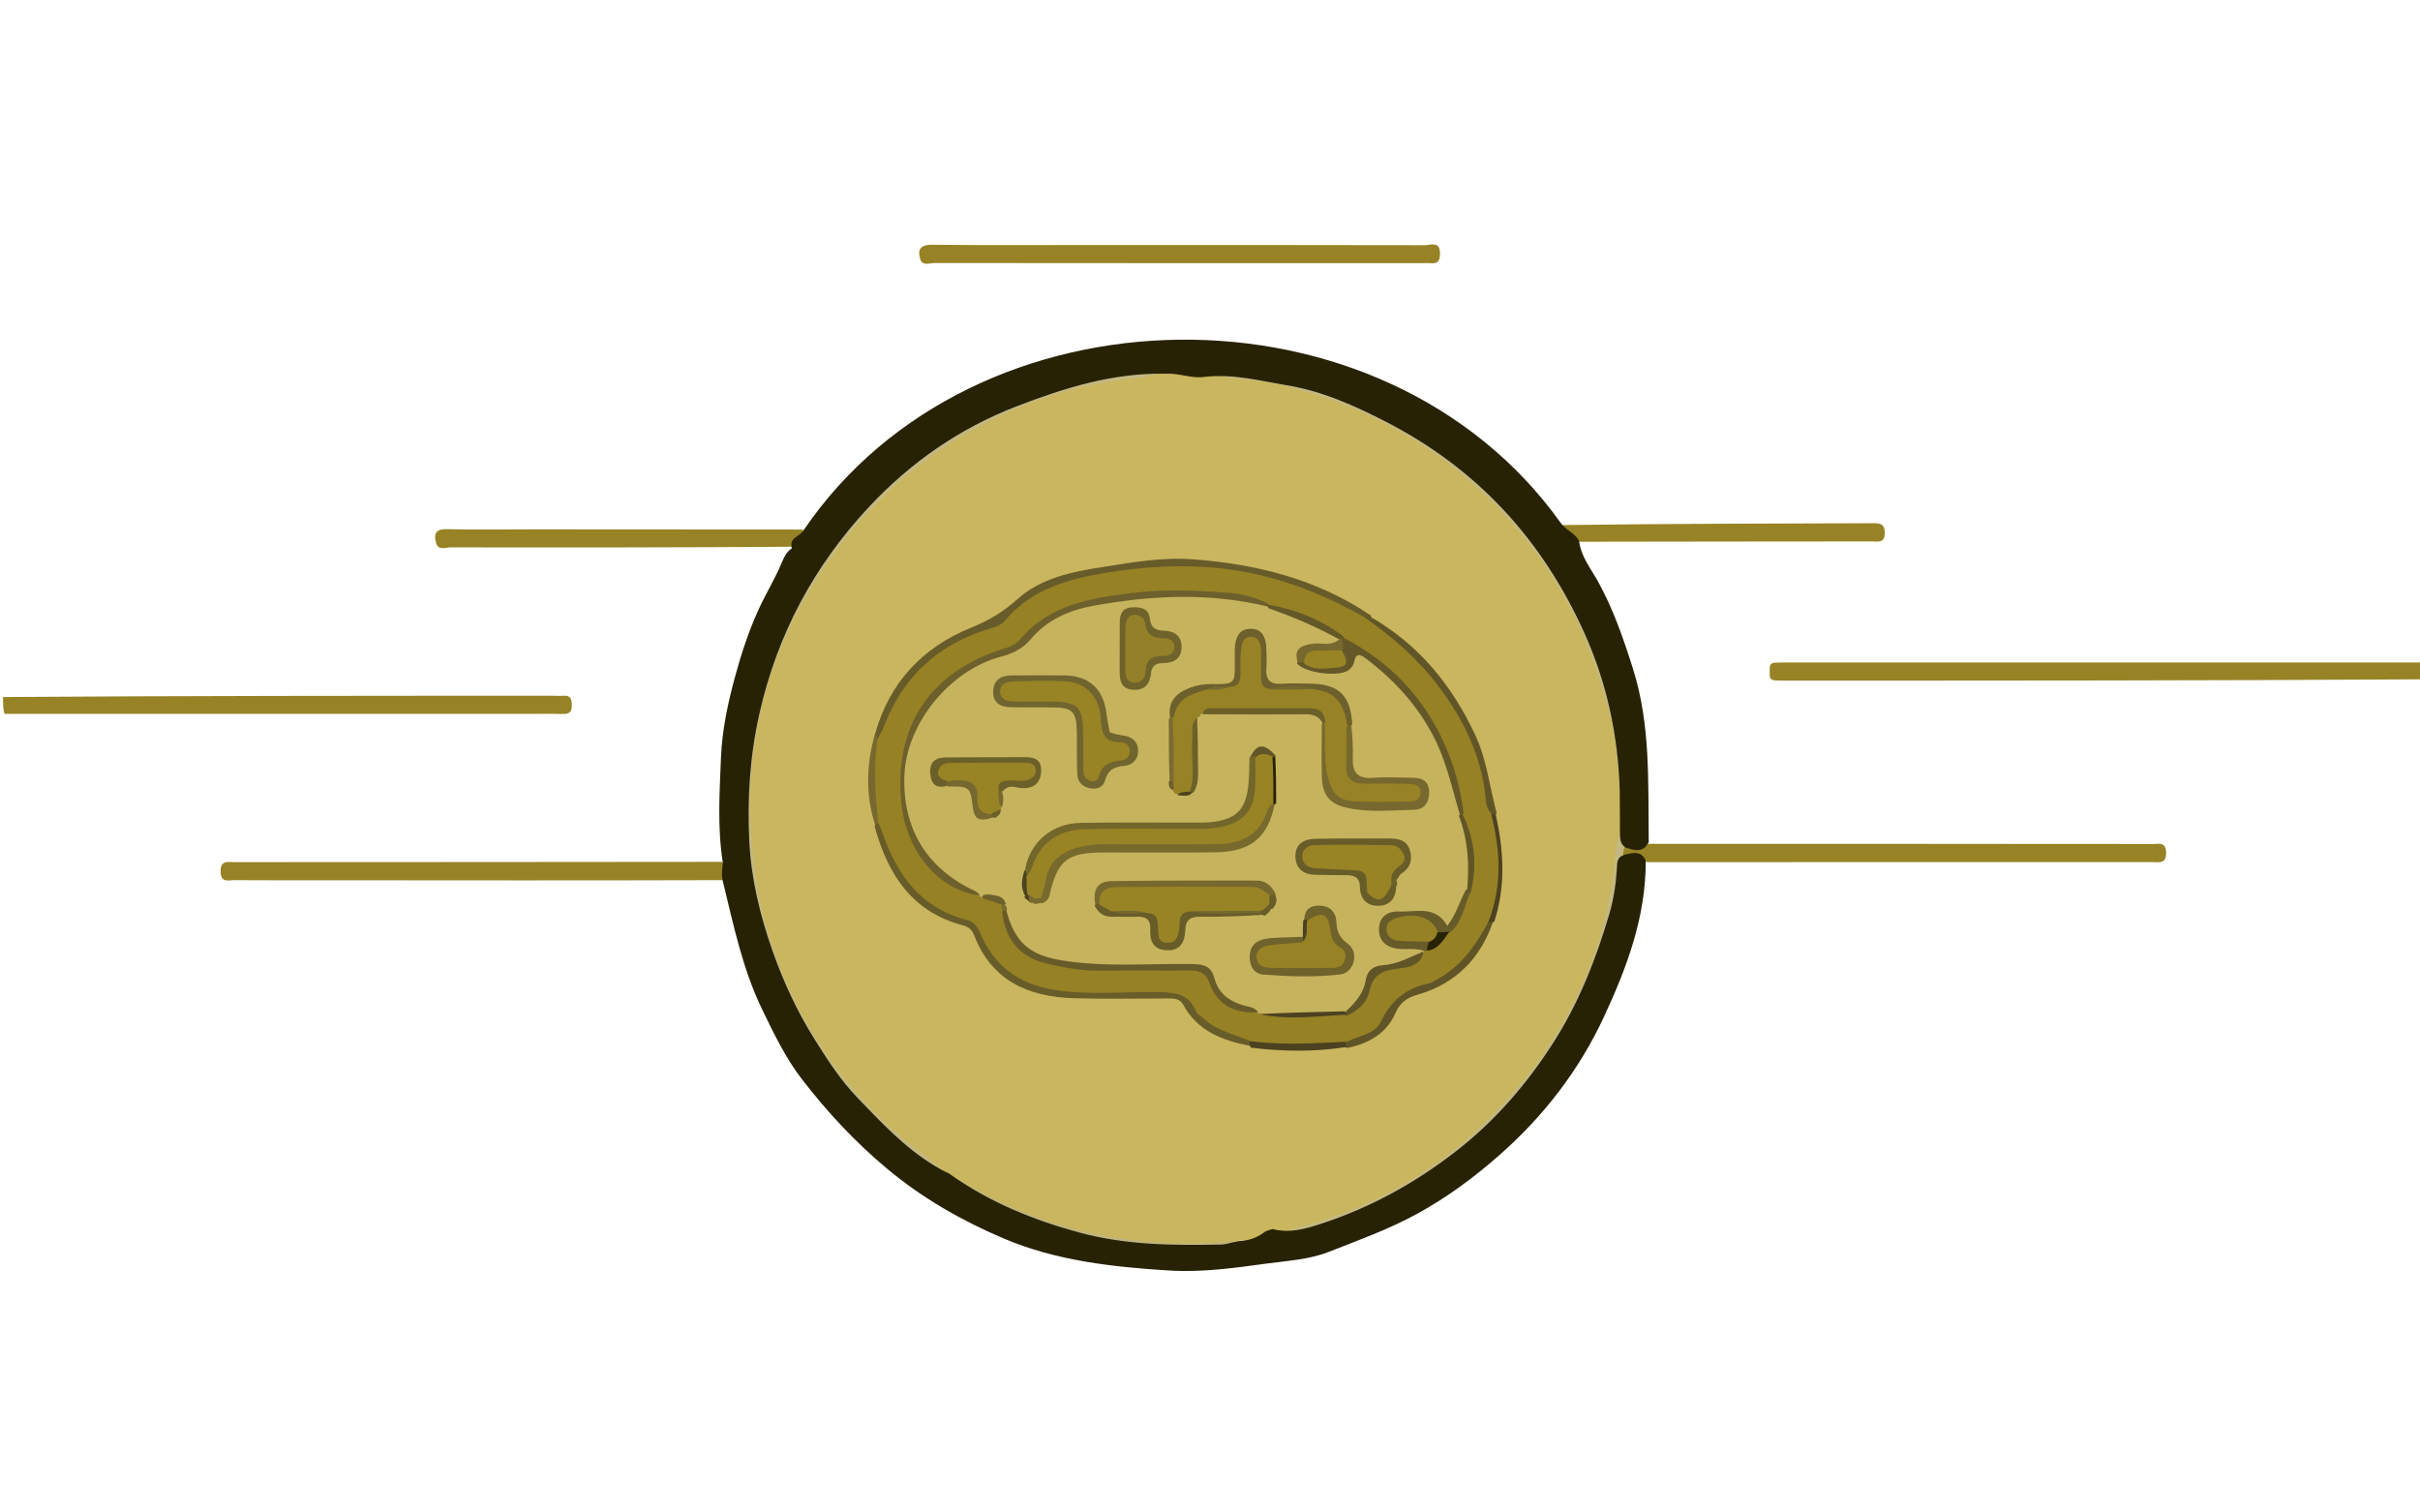 <svg id="e6XdSDirpgM1" xmlns="http://www.w3.org/2000/svg" xmlns:xlink="http://www.w3.org/1999/xlink" viewBox="0 0 800 500" shape-rendering="geometricPrecision" text-rendering="geometricPrecision">
<style>

#e6XdSDirpgM1053_tr {
    transition:   all 0.6s;
}

#e6XdSDirpgM90_to, #e6XdSDirpgM91_to, #e6XdSDirpgM92_to, #e6XdSDirpgM93_to, #e6XdSDirpgM94_to, #e6XdSDirpgM95_to {
    opacity:0;
}

#e6XdSDirpgM1:hover > #e6XdSDirpgM90_to {
    opacity:1;
}

#e6XdSDirpgM1:hover > #e6XdSDirpgM91_to{
    opacity:1;
}

#e6XdSDirpgM1:hover > #e6XdSDirpgM92_to {
    opacity:1;
}

#e6XdSDirpgM1:hover > #e6XdSDirpgM93_to{
    opacity:1;
}

#e6XdSDirpgM1:hover > #e6XdSDirpgM94_to {
    opacity:1;
}

#e6XdSDirpgM1:hover > #e6XdSDirpgM95_to {
    opacity:1;
}

#e6XdSDirpgM90_to {animation: e6XdSDirpgM90_to__to 3000ms linear infinite normal forwards}@keyframes e6XdSDirpgM90_to__to { 0% {transform: translate(-92.547px,233.001px)} 33.333% {transform: translate(95.015px,233.001px)} 43.333% {transform: translate(142.257px,233.537px)} 50% {transform: translate(189.031px,233.112px)} 100% {transform: translate(189.031px,233.112px)}} #e6XdSDirpgM90_ts {animation: e6XdSDirpgM90_ts__ts 3000ms linear infinite normal forwards}@keyframes e6XdSDirpgM90_ts__ts { 0% {transform: scale(1,1)} 33.333% {transform: scale(1,1)} 43.333% {transform: scale(0.5,1)} 50% {transform: scale(0,1)} 100% {transform: scale(0,1)}} #e6XdSDirpgM91_to {animation: e6XdSDirpgM91_to__to 3000ms linear infinite normal forwards}@keyframes e6XdSDirpgM91_to__to { 0% {transform: translate(72.927px,288.26px)} 30% {transform: translate(72.927px,288.26px)} 50% {transform: translate(242.388px,288.307px)} 100% {transform: translate(242.388px,288.307px)}} #e6XdSDirpgM91_ts {animation: e6XdSDirpgM91_ts__ts 3000ms linear infinite normal forwards}@keyframes e6XdSDirpgM91_ts__ts { 0% {transform: scale(0,1)} 13.333% {transform: scale(0,1)} 30% {transform: scale(1,1)} 36.667% {transform: scale(1,1)} 40% {transform: scale(0.9,1)} 50% {transform: scale(0,1)} 100% {transform: scale(0,1)}} #e6XdSDirpgM92_to {animation: e6XdSDirpgM92_to__to 3000ms linear infinite normal forwards}@keyframes e6XdSDirpgM92_to__to { 0% {transform: translate(142.257px,178.181px)} 36.667% {transform: translate(142.257px,178.181px)} 43.333% {transform: translate(179.573px,178.181px)} 66.667% {transform: translate(265.009px,178.181px)} 100% {transform: translate(265.009px,178.181px)}} #e6XdSDirpgM92_ts {animation: e6XdSDirpgM92_ts__ts 3000ms linear infinite normal forwards}@keyframes e6XdSDirpgM92_ts__ts { 0% {transform: scale(0,1)} 26.667% {transform: scale(0,1)} 36.667% {transform: scale(1,1)} 43.333% {transform: scale(1,1)} 66.667% {transform: scale(0,1)} 100% {transform: scale(0,1)}} #e6XdSDirpgM93_to {animation: e6XdSDirpgM93_to__to 3000ms linear infinite normal forwards}@keyframes e6XdSDirpgM93_to__to { 0% {transform: translate(585.02px,222.653px)} 66.667% {transform: translate(585.02px,222.653px)} 100% {transform: translate(800px,221.976px)}} #e6XdSDirpgM93_ts {animation: e6XdSDirpgM93_ts__ts 3000ms linear infinite normal forwards}@keyframes e6XdSDirpgM93_ts__ts { 0% {transform: scale(0,1)} 50% {transform: scale(0,1)} 66.667% {transform: scale(1,1)} 100% {transform: scale(1,1)}} #e6XdSDirpgM94_to {animation: e6XdSDirpgM94_to__to 3000ms linear infinite normal forwards}@keyframes e6XdSDirpgM94_to__to { 0% {transform: translate(537.045px,282.316px)} 50% {transform: translate(537.045px,282.316px)} 73.333% {transform: translate(622.527px,283.492px)} 90% {transform: translate(716.074px,282.316px)} 100% {transform: translate(716.074px,282.316px)}} #e6XdSDirpgM94_ts {animation: e6XdSDirpgM94_ts__ts 3000ms linear infinite normal forwards}@keyframes e6XdSDirpgM94_ts__ts { 0% {transform: scale(0,1)} 40% {transform: scale(0,1)} 50% {transform: scale(1,1)} 73.333% {transform: scale(1,1)} 90% {transform: scale(0,1)} 100% {transform: scale(0,1)}} #e6XdSDirpgM95_to {animation: e6XdSDirpgM95_to__to 3000ms linear infinite normal forwards}@keyframes e6XdSDirpgM95_to__to { 0% {transform: translate(511.084px,176.071px)} 66.667% {transform: translate(511.084px,176.071px)} 73.333% {transform: translate(529.516px,176.071px)} 83.333% {transform: translate(622.527px,176.071px)} 100% {transform: translate(622.527px,176.071px)}} #e6XdSDirpgM95_ts {animation: e6XdSDirpgM95_ts__ts 3000ms linear infinite normal forwards}@keyframes e6XdSDirpgM95_ts__ts { 0% {transform: scale(0,1)} 43.333% {transform: scale(0,1)} 66.667% {transform: scale(1,1)} 73.333% {transform: scale(1,1)} 83.333% {transform: scale(0,1)} 100% {transform: scale(0,1)}}

#e6XdSDirpgM1:hover > #e6XdSDirpgM1053_tr {
    fill:#a604f3;
}

</style>
<path d="M801,224.572c-69.924.428-139.848.429-209.773.426-1.498-0-2.998.008-4.492-.075-2.008-.11-1.692-1.679-1.703-2.954-.011-1.298-.231-2.823,1.764-2.905c1.496-.061,2.995-.062,4.493-.062c69.591-.003,139.182-.002,209.242-.002C801,220.714,801,222.429,801,224.572Z" fill="#978325"/><path d="M1,230.428c60.425-.428,120.85-.429,181.274-.428c1.332 0,2.669.088,3.994-.006c2.281-.163,2.751,1.032,2.762,3.036.012,2.067-.604,3.041-2.823,2.99-4.326-.1-8.655-.021-12.983-.021C116.129,236,59.033,236,1.469,236C1,234.286,1,232.571,1,230.428Z" fill="#978325"/><path d="M544.47,285.01c-2.458-1.738-5.187-.27-7.568-1.931-1.225-1.469-1.235-2.581.017-3.845c2.651-.162,4.961-.182,7.699-.283c44.759-.038,89.089.008,133.419.047c11.166.01,22.333-.031,33.499.033c1.927.011,4.419-.964,4.535,2.768.123,3.959-2.439,3.189-4.638,3.189-55.498.017-110.996.015-166.963.021Z" fill="#978325"/><path d="M360,81c37.326 0,74.152-.021,110.978.061c1.909.004,5.015-1.5,5.051,2.682.019,2.258-.53,3.531-3.041,3.263-.823-.088-1.665-.007-2.498-.007-53.823 0-107.645.011-161.468-.049-1.633-.002-4.055,1.081-4.792-1.233-.958-3.008-.178-4.84,3.781-4.797C325.172,81.109,342.337,81.001,360,81Z" fill="#978325"/><path d="M238.488,284.91c3.62,1.583,3.374,3.613.808,6.047-44.328.131-88.321.085-132.313.044-9.832-.009-19.664.037-29.496-.036-1.912-.014-4.428,1.001-4.556-2.743-.135-3.939,2.396-3.212,4.616-3.213c53.493-.023,106.986-.032,160.941-.1Z" fill="#978325"/><path d="M265.418,175.053c.825,2.751.825,5.247-3.162,5.684-37.914.264-75.569.278-113.223.213-1.635-.003-4.078,1.082-4.785-1.224-.747-2.434-.857-4.883,3.25-4.792c9.825.218,19.659.065,29.489.067c29.324.007,58.647.016,88.431.052Z" fill="#978325"/><path d="M522.513,179.092c-3.845-.056-7.195-.207-6.437-5.514c34.458-.458,68.948-.498,103.438-.612c2.466-.008,3.576.556,3.549,3.314-.033,3.337-2.229,2.703-4.107,2.705-31.993.032-63.987.038-96.442.107Z" fill="#978325"/><path d="M312.699,389.412c-23.847-14.937-41.204-35.194-52.899-60.202-40.026-85.589,10.357-185.669,103.01-204.701c6.661-1.368,13.523-1.761,20.733-2.52.602.294.761.501,1.011,1.089-1.122,4.421-4.723,4.065-7.702,4.289-21.41,1.608-41.04,8.748-59.063,19.964-28.569,17.779-48.748,42.689-59.607,74.608-6.152,18.084-8.574,36.73-6.992,56.043c2.11,25.753,10.427,48.986,24.95,70.195c9.24,13.493,20.844,24.581,33.895,34.307c2.042,1.522,5.454,2.58,4.08,6.689-.542.304-.799.343-1.417.24Z" fill="#c4b882"/><path d="M398.777,122.367c31.653,1.481,59.989,11.572,84.381,31.638c33.072,27.207,51.07,62.316,53.911,105.531-.334.586-.57.729-1.218.857-.942-.194-1.404-.481-2.055-1.196-.704-1.019-.88-1.81-1.08-3.002-.134-3.738-.472-7.051-1.45-10.653-.259-1.08-.441-1.794-.624-2.874-.154-1.297-.264-2.237-.555-3.509-.2-.811-.316-1.276-.506-2.101-6.014-25.488-17.437-47.849-35.233-66.528-16.889-17.727-37.038-30.643-60.703-37.791-9.28-2.803-18.654-4.723-28.316-5.423-2.576-.186-5.406-.328-6.941-3.523.016-.63.082-.878.389-1.426Z" fill="#c4b882"/><path d="M537.212,278.681c-.218,1.425-.485,2.438-.675,3.742-6.138,49.942-31.022,87.276-74.208,112.369-12.446,7.231-25.857,12.185-40.434,14.985-.655-.064-.898-.14-1.324-.554.425-4.688,4.253-4.954,7.244-5.664c9.797-2.326,18.937-6.18,27.91-10.655c18.959-9.456,34.743-22.629,47.577-39.462c16.24-21.3,26.062-45.08,28.343-71.872.223-2.619.446-5.379,3.519-7.032.639-.045.896-.006,1.475.256.389,1.308.456,2.392.573,3.888Z" fill="#c4b882"/><path d="M312.569,389.539c.069-.33.372-.39,1.127-.54c2.617-2.597,4.808-.963,6.718.119c11.518,6.523,23.605,11.539,36.461,14.81c14.81,3.769,29.739,5.563,44.992,3.848c1.329-.149,2.659-.17,4.409-.134c2.087.183,3.799.238,5.249,2.028.371.584.489.835.536,1.497-35.808,5.341-68.857-1.981-99.493-21.628Z" fill="#c0b47f"/><path d="M537.038,274.553c-.255.478-.432.493-.875.532-3.947-4.67-3.038-9.628-.683-14.944.607-.277.784-.256,1.226-.198.313,4.74.361,9.444.332,14.61Z" fill="#dfd6a9"/><path d="M398.554,121.996c.482.258.499.447.537.917-4.656,3.664-9.537,3.045-14.842.648-.338-.56-.324-.745-.286-1.207c4.724-.328,9.426-.378,14.592-.358Z" fill="#dfd6a9"/><path d="M412.361,411.615c-.37-.039-.439-.504-.479-.736-.086-.538-.131-.844-.027-1.588c2.306-3.079,4.877-2.795,7.884-1.143.425.623.558.896.478,1.57-2.637.913-5.062,1.424-7.856,1.897Z" fill="#c4b882"/><path d="M420.267,410.168c-.254-.241-.245-.435-.223-.92.149-.389.285-.488.639-.463.321.267.422.41.661.779-.18.368-.497.51-1.078.605Z" fill="#c0b47f"/><path d="M421.201,408.707c-.298.201-.722.222-.933.236-2.695-.088-5.146.082-7.904,1.012-1.636.885-3.01.432-4.71.369-13.149,1.245-25.867.805-38.55-1.159-17.423-2.698-33.695-8.614-48.973-17.36-1.723-.986-3.544-1.801-5.65-2.795-8.547-7.106-17.496-13.184-25.102-20.985-22.257-22.826-35.843-50.007-39.973-81.45-4.825-36.741,3.268-70.792,24.679-101.275c18.776-26.732,43.81-45.02,75.019-55.01c9.132-2.923,18.387-4.427,27.827-5.414c2.13-.223,4.213-.895,6.641-1.525c5.076-.172,9.828-.18,15.06-.172c7.926,2.688,15.917,2.013,23.525,3.81c15.652,3.698,30.495,9.302,44.216,17.779c20.017,12.366,36.27,28.486,48.421,48.645c8.047,13.351,13.618,27.736,17.275,43.293.209.549.345.703.672,1.098.227,1.327.263,2.413.325,3.906.445.804.419,1.363.701,2.083.511,3.95.876,7.679,1.268,11.855.481.848.449,1.431.722,2.19.129.634.127,1.027.138,1.713.016,5.062.018,9.833.011,15.08-2.344,4.93-1.859,9.917-2.548,14.654-4.154,28.539-16.311,53.162-35.528,74.532-18.784,20.889-41.712,34.821-68.822,42.011-2.56.679-5.008,1.775-7.807,2.879Z" fill="#c9b65e"/><path d="M535.834,257.812c-.18-.219-.416-.706-.711-1.455.179.221.418.704.711,1.455Z" fill="#c0b47f"/><path d="M533.853,243.759c-.176-.209-.412-.674-.704-1.39.177.21.41.672.704,1.39Z" fill="#c0b47f"/><path d="M532.81,237.88c-.082-.02-.27-.222-.553-.61.076.028.258.232.553.61Z" fill="#c0b47f"/><path d="M407.569,410.316c1.009-.166,2.313-.201,4.014-.241.397-.005.323.284.291.428-1.358.078-2.684.011-4.305-.187Z" fill="#dfd6a9"/><path d="M289.244,242.756c4.823-17.347,15.914-28.819,31.818-35.263c5.842-2.367,10.64-5.254,15.294-9.434c7.831-7.033,18.096-9.039,28.132-10.607c9.82-1.534,19.691-3.305,29.733-2.564c21.013,1.552,40.984,6.456,58.998,18.602.132.505.037.756-.332,1.3-2.835,2.187-4.946.67-7.138-.564-17.942-10.1-37.361-14.956-57.799-14.556-11.218.22-22.474,1.717-33.446,4.744-7.266,2.005-13.541,5.417-18.757,10.794-2.73,2.815-5.986,4.371-9.723,5.673-14.515,5.056-25.106,14.564-31.083,28.941-.912,2.195-1.439,5.054-5.252,4.293-.422-.505-.53-.753-.446-1.358Z" fill="#685b2a"/><path d="M413.414,345.79c-9.216-1.792-17.518-4.867-22.221-13.598-1.163-2.16-3.155-2.122-5.186-2.121-10.313.003-20.633.224-30.937-.078-15.027-.44-27.25-5.698-33.054-20.876-.67-1.753-1.88-2.739-3.552-3.174-16.797-4.367-24.873-16.632-29.302-32.619.097-.929.388-1.358,1.249-1.738c2.421.145,2.913,1.854,3.69,3.298c1.734,3.222,2.932,6.698,4.68,9.913c4.24,7.797,10.461,13.295,18.997,15.88c4.411,1.335,7.377,3.751,9.369,8.08c5.64,12.259,16.42,16.277,28.927,16.7c10.127.343,20.272.077,30.409.081c3.364.001,6.391.701,8.299,3.59c3.868,5.859,9.443,9.192,15.896,11.374c1.102.373,2.186.821,3.098,2.188.435,1.212.373,2.024-.362,3.099Z" fill="#685c29"/><path d="M451.348,204.585c.461-.437.788-.518,1.607-.72c16.212,9.271,27.118,22.798,34.787,39.258c3.75,8.049,4.649,16.775,6.979,25.55-.071.536-.26.71-.782,1.082-4.073.728-4.887-1.85-5.207-4.632-2.587-22.51-14.774-39.294-31.566-53.421-2.28-1.918-5.892-2.831-5.818-7.118Z" fill="#615528"/><path d="M493.587,304.659c-4.276,12.392-12.511,20.603-25.01,24.178-3.412.976-5.732,2.562-7.23,5.993-2.945,6.739-8.692,10.115-16.054,11.611-.809-.275-1.126-.674-1.375-1.558.224-3.028,2.41-3.929,4.369-4.615c4.069-1.425,6.714-4.256,8.652-7.872c2.252-4.203,5.575-6.95,10.179-8.224c9.207-2.548,15.629-8.563,20.417-16.572.926-1.549,1.494-3.424,4.003-3.857.916.07,1.388.275,2.049.916Z" fill="#615528"/><path d="M493.988,304.633c-.556.341-.953.345-1.649.359-1.795-1.01-1.825-2.441-1.393-3.982c2.432-8.673,1.665-17.483,1.128-26.281-.101-1.656-.391-3.319.828-5.222.496-.408.785-.42,1.506-.451c2.647,11.782,3.469,23.556-.419,35.577Z" fill="#4c4120"/><path d="M444.737,344.145c.294.797.262,1.232.211,1.992-10.347,1.638-20.683,1.49-31.427.205-.411-.723-.416-1.195-.435-1.903.565-1.394,1.537-1.914,2.794-1.901c8.588.094,17.182-.321,25.763.276.978.068,1.966.301,3.093,1.33Z" fill="#4c4120"/><path d="M290.469,271.436c-.594.54-.793.824-1.16,1.308-3.145-9.759-2.996-19.731-.088-30.03.323-.011.43.293.683,1.059c2.281,1.57,2.539,3.628,2.3,5.587-.684,5.603-.534,11.165.058,16.759.186,1.76.121,3.669-1.793,5.317Z" fill="#76682e"/><path d="M290.297,271.995c-.925-9.173-1.661-18.042-.248-27.337.643-1.579,1.444-2.675,1.905-3.898c6.486-17.221,18.576-28.273,36.29-33.253c1.383-.389,2.932-1.125,3.823-2.188c8.598-10.253,20.347-13.776,32.882-15.855c17.358-2.878,34.68-3.393,51.899.73c12.023,2.879,23.325,7.657,34.324,13.954c9.395,6.562,17.709,13.881,24.441,22.834c8.29,11.024,14.211,23.084,15.519,37.049.157,1.676.415,3.292,1.762,4.855c3.099,12.031,3.786,23.775-.813,35.744-4.372,8.18-9.441,15.308-17.695,19.497-.594.301-1.148.78-1.775.903-7.538,1.478-12.785,5.637-16.109,12.658-2.051,4.332-7.12,4.539-11.161,6.668-10.673.535-21.071,1.203-31.861-.118-5.498-2.427-11.269-3.44-15.537-7.506-.841-.801-2.138-1.385-2.531-2.352-2.512-6.166-7.527-6.35-13.169-6.414-11.468-.132-22.979,1.125-34.409-.857-11.193-1.941-19.232-7.916-23.705-18.416-.905-2.125-1.999-3.919-4.287-4.501-15.619-3.972-23.585-15.243-28.371-29.585-.263-.787-.632-1.539-1.174-2.611Z" fill="#968225"/><path id='e6XdSDirpgM1053_tr' d="M470.888,314.123c.018.385.082.378.073.347-3.281,3.86-7.96,4.824-12.552,5.411-3.216.411-5.14,1.268-5.842,4.685-.977,4.753-3.733,8.417-8.42,10.901-9.417-.075-18.402.56-27.775-.293-.392-.257-.358-.204-.342-.231-1.467-1.174-3.327-1.108-5.019-1.549-4.93-1.287-8.794-3.757-10.136-8.996-.905-3.534-3.087-4.534-6.614-4.467-10.329.196-20.666-.032-30.998.109-5.872.08-11.549-1.402-17.139-2.549-7.289-1.496-12.071-6.696-13.725-14.708-.364-1.086-.394-1.838-.587-2.911-.646-1.9-1.712-2.842-3.68-3.137-.68-.187-1.073-.26-1.761-.293-.674.075-1.041.187-1.668.428-.277.075-.104-.223-.104-.223s-.203-.278-.369-.232c-4.942-2.393-10.149-3.97-14.078-8.013-5.604-5.767-9.293-12.385-10.656-20.351-1.293-7.555-2.109-15.097.631-22.472c5.526-14.872,15.665-25.037,30.969-29.804c2.318-.722,4.975-.798,6.652-2.906c8.976-11.284,21.728-13.966,35.019-15.48c10.783-1.228,21.578-1,32.379-.366c4.41.259,8.587,1.532,13.115,3.055c8.932,2.319,16.986,5.705,24.839,10.473c1.454,3.165-.309,3.785-2.602,3.913-1.817.102-3.655-.057-5.454.226-1.74.273-3.856.221-3.547,3.222c4.832,4.948,10.909,4.793,14.573-.437c1.774-2.532,3.008-2.841,5.536-1.003c16.686,12.123,27.127,28.1,30.342,48.582.242,1.541.719,2.86,1.515,4.55c2.493,7.622,3.473,15.003,2.316,22.996-.938,4.319-3.162,7.684-4.552,11.389-1.167,3.11-2.832,3.777-5.45,1.146-2.757-2.772-12.866-3.671-15.898-1.541-1.506,1.058-2.834,2.528-2.694,4.492.143,2.01,1.54,3.026,3.517,3.636c1.767.545,3.475.641,5.276.742c1.65.093,3.635-.525,4.909,1.659Z" fill="#c6b35d"/><path d="M419.429,200.606c-19.643-4.832-38.994-3.821-58.251-.3-7.717,1.411-15.055,4.599-20.316,10.881-2.718,3.246-5.963,4.836-9.985,5.894-17.007,4.473-31.3,22.274-31.904,39.303-.626,17.645,7.435,30.797,23.382,38.193.583.271,1.071.746,1.656,1.506-13.797-1.766-24.487-14.535-26.068-30.821-2.473-25.475,9.598-43.386,34.442-51.007c1.808-.555,3.464-1.256,4.667-2.701c9.696-11.646,23.304-13.799,37.165-15.534c10.964-1.373,21.888-.832,32.834.029c4.03.317,7.803,1.502,11.771,3.244.525.47.779.726.607,1.316Z" fill="#6d602c"/><path d="M482.688,269.596c-2.676-8.932-4.456-17.628-8.568-25.694-5.419-10.632-13.163-19.078-22.572-26.202-2.166-1.64-3.399-1.78-3.954,1.304-.159.886-.905,1.81-1.629,2.425-2.886,2.448-14.317,1.243-17.154-2.069.099-.808.403-1.18,1.154-1.584c2.469-.406,4.414.772,6.521.684c2.388-.101,4.955.15,6.031-3.176.224-1.273.763-2.08.974-3.365.068-.595.111-.832.504-1.159c15.511,7.985,26.714,19.729,33.669,35.52c3.103,7.044,5.147,14.331,6.134,22.347-.165.691-.4.989-1.109.971Z" fill="#645829"/><path d="M332.633,300.802c2.784,10.799,7.776,14.908,18.179,16.642c14.582,2.431,29.211.965,43.813,1.263c3.698.075,5.867.972,6.859,4.754c1.245,4.745,4.717,7.448,9.342,8.831c1.72.514,3.677.488,5.126,2.289-7.65.612-13.516-2.172-16.23-9.87-1.059-3.003-3.147-3.903-6.139-3.879-9.95.077-19.903-.103-29.851.065-6.042.102-11.963-1.033-17.691-2.351-8.448-1.944-13.788-7.606-14.713-17.06.207-.766.571-.959,1.305-.684Z" fill="#685b2a"/><path d="M471.077,314.434c-2.879-1.09-5.759-.517-8.559-.758-4.054-.349-6.731-2.447-6.653-6.598.075-4.015,2.843-5.933,6.702-5.758c5.579.252,11.94-2.164,15.879,4.751c2.919-3.793,4.015-8.003,6.207-12.012.934.109.813.783,1.089,1.623-1.705,4.218-2.419,8.747-5.874,12.202-1.316.428-2.245.939-3.556,1.493-2.015.11-2.984-.966-4.122-1.965-2.594-2.279-5.5-2.496-8.847-.788c1.139,2.27,3.096,1.771,4.724,1.972c1.949.24,4.044.122,5.064,2.79.051,1.209-.246,1.922-1.248,2.594-.398.092-.634.381-.805.456Z" fill="#685b2a"/><path d="M444.534,334.686c3.528-3.163,6.252-6.379,6.931-10.571.578-3.564,2.829-4.856,5.695-5.032c4.821-.297,8.806-2.649,13.416-4.542-.867,5.217-5.793,5.301-9.497,5.804-4.903.666-7.376,2.589-8.396,7.372-.804,3.772-3.64,6.253-7.399,8.064-.562-.133-.81-.392-.751-1.094Z" fill="#615528"/><path d="M419.342,201.07c-.322-.369-.306-.607-.27-1.206c9.019,1.505,17.412,4.784,25.061,10.545.209.259-.005.473-.113.581-.296.35-.485.592-1.015.524-7.739-4.251-15.405-7.574-23.664-10.444Z" fill="#645829"/><path d="M486.037,295.553c-.397-.134-.675-.652-1.039-1.452.785-8.38.313-16.333-2.718-24.419.21-.449.485-.495,1.174-.603c4.094,8.4,5.064,17.099,2.584,26.474Z" fill="#615528"/><path d="M444.391,334.325c.475.195.499.472.552,1.165-9.466.388-18.978,1.831-28.708-.247c9.064-.497,18.385-.667,28.156-.919Z" fill="#4c4120"/><path d="M471.722,314.303c-.005-.883.228-1.534.516-2.527-.033-2.0.556-3.168,2.684-3.514c1.504-.079,2.647-.13,4.219-.223-1.906,2.373-3.389,5.779-7.42,6.264Z" fill="#282205"/><path d="M327.023,295.709c2.416.39,4.491.314,5.456,2.938-.183.479-.433.596-1.054.528-2.316-.836-4.262-1.487-6.603-2.184-.25-.401-.103-.755.347-1.145.649-.109.994-.183,1.854-.136Z" fill="#6d602c"/><path d="M331.07,299.347c.233-.358.481-.359,1.102-.349.498.511.622,1.01.729,1.769-.377.278-.736.297-1.36.335-.329-.453-.392-.926-.471-1.756Z" fill="#796b32"/><path d="M389.354,262.702c-.723-.128-1.06-.413-1.406-.927-.42-1.062-.86-1.884-.913-3.306-.345-6.891.385-13.293.459-20.156-.334-5.897,1.685-8.826,6.729-10.126c1.263-.325,2.629-.224,4.222-1.01c2.663-.327,4.942.058,7.592-.549c2.744-.178,2.933-1.804,2.952-3.574.03-2.82-.129-5.648.068-8.459.194-2.762.956-5.796,4.256-5.694c3.174.097,4.551,2.619,4.733,5.885.217,3.89-1.058,7.924,1.364,11.851c5.081.57,9.775.263,14.908.372c9.577,1.755,10.952,3.312,11.671,13.175.318,4.908-.204,9.344.433,13.83.435,3.061,1.658,3.971,4.348,3.979c4.987.013,9.973.013,14.96.007c2.903-.004,5.573.52,5.589,4.095.015,3.539-2.73,4.4-5.573,4.386-6.02-.031-12.06.374-18.058-.306-6.773-.768-8.769-2.954-9.764-9.715-.781-5.303-.225-10.617-.428-16.384-.284-3.006-1.267-5.059-4.185-5.013-11.865.187-23.744-.705-35.94.73-.344.279-.37.225-.341.231-.239.192-.482.407-.848.844-.149.192-.166.135-.14.149-1.734,2.016-.858,4.445-1.029,6.693-.438,5.749.867,11.58-1.076,17.61-1.349,1.628-2.868,1.009-4.584,1.384Z" fill="#978325"/><path d="M366.88,242.08c1.543.564,2.83.836,4.13,1.004c2.983.385,5.105,1.811,5.217,4.986.105,2.956-1.942,4.882-4.534,5.097-3.45.286-5.454,1.442-6.406,4.899-.59,2.144-2.633,2.927-4.853,2.535-2.611-.461-4.222-2.11-4.323-4.742-.172-4.486-.056-8.982-.125-13.472-.113-7.309-1.279-8.485-8.385-8.538-4.492-.033-8.984.022-13.475-.053-3.445-.057-5.942-1.494-5.796-5.309.14-3.67,2.534-5.193,6.024-5.202c5.823-.015,11.646-.061,17.468-.007c7.982.074,12.726,4.24,13.871,12.066.312,2.133.624,4.265,1.186,6.737Z" fill="#70642f"/><path d="M330.867,267.142c.181.377.141.347.166.357-.602,1.518-2.086,1.735-3.756,2.425-3.109.421-4.792-.612-5.252-3.47-1.204-7.486-1.233-7.482-9.04-7.366-3.248.407-4.106-1.059-4.333-3.644-.229-2.605,1.221-3.966,3.242-4.111c9.622-.689,19.271-.377,28.906-.182c2.329.047,2.914,2.091,2.61,4.045-.477,3.063-2.44,4.716-5.566,4.418-2.111-.201-4.216-1.285-6.332.938-.453,2.317-.952,4.233-.646,6.59Z" fill="#988325"/><path d="M421.453,265.595c-2.287,11.41-7.988,16.027-19.831,16.171-12.315.149-24.634.018-36.951.052-11.926.033-15.023,2.508-17.711,14.104-.291,1.254-.953,2.081-2.474,2.703-.601-.113-.804-.322-1.197-.925-1.745-14.655,7.246-20.61,19.393-21.054c11.8-.431,23.625-.27,35.432-.062c8.265.146,15.227-1.575,18.887-9.936.42-.959,1.355-1.423,2.82-1.64.726.103,1.006.203,1.632.586Z" fill="#786a2d"/><path d="M437.845,238.737c.441,6.288-.41,12.311,1.122,18.216c1.533,5.906,3.655,7.795,9.755,8.017c5.485.2,10.984.091,16.476.034c2.032-.021,4.34-.195,4.418-2.903.081-2.79-2.248-2.948-4.277-2.984-4.659-.084-9.323-.151-13.98-.04-4.343.104-6.537-1.611-6.32-6.188.189-3.986.07-7.988.099-12.452.378-.807.808-.943,1.581-.653.364,3.708.638,7.202.487,10.677-.21,4.806,1.526,7.067,6.658,6.675c4.458-.34,8.966-.079,13.45-.018c3.073.041,5.058,1.28,5.12,4.727.061,3.401-1.603,5.737-4.82,5.818-7.443.187-14.951,1.007-22.333-.628-5.729-1.268-8.124-4.18-8.299-10.15-.165-5.644-.034-11.296-.005-17.412.221-.663.414-.858.868-.736Z" fill="#76682e"/><path d="M431.152,304.176c.061-3.883,2.434-5.025,5.628-4.763c3.113.256,4.893,2.369,5.003,5.288.121,3.202,1.017,5.298,3.82,7.335c3.793,2.757,2.093,9.528-2.528,10.081-8.413,1.008-16.935.696-25.379.059-3.193-.241-4.66-2.782-4.571-6.111.101-3.794,2.621-5.351,5.723-5.78c3.6-.499,7.289-.35,11.374-.574.66-.004.885.083,1.297.48.555,3.757-1.95,3.841-4.294,4.184-2.15.314-4.63-.507-7.257,2.514c6.841,1.006,12.781.877,18.74.171.653-.077,1.103-.694,1.221-1.408.345-2.091-4.978-9.66-7.666-10.619-.494-.31-.673-.463-1.111-.856Z" fill="#6f622b"/><path d="M461.541,292.756c.006,4.149-2.022,6.643-5.934,6.676-3.952.033-6.007-2.393-6.068-6.387-.043-2.783-1.649-3.72-4.207-3.716-3.492.006-6.984-.086-10.477-.145-3.919-.065-6.48-1.958-6.612-5.931-.138-4.177,2.732-5.893,6.487-5.961c8.147-.148,16.299-.103,24.448-.105c2.964-.001,5.852.512,6.866,3.778.97,3.127.247,5.912-2.76,7.803-.522.328-.824,1.008-1.368,1.841-.822.733-1.489.611-2.413.038-1.766-2.169-.43-3.93.08-6.028-.058-.469-.105-.654-.276-1.099-.407-.675-.699-1.201-1.166-1.293-7.349-1.456-14.662-.722-22.861-.331c2.011,3.302,4.347,2.39,6.259,2.642c4.193.553,8.704-.035,12.228,3.727.541,1.51.418,2.855,1.381,4.149c1.768,1.299,2.844-.375,4.539-.504.819.085,1.235.292,1.856.844Z" fill="#685c29"/><path d="M338.769,287.899c1.646-9.552,8.89-15.755,18.727-15.888c12.328-.166,24.66-.055,36.99-.075c1.832-.003,3.676.052,5.494-.128c8.806-.875,11.933-4.014,12.782-12.937.252-2.647.161-5.326.312-8.443.583-.85,1.149-1.02,2.203-.783c5.738,12.792-.648,25.472-11.215,26.258-2.643.197-5.28.554-7.939.562-11.472.036-22.944-.009-34.417.027-7.932.025-14.269,2.808-17.901,10.306-.832,1.718-1.834,3.225-4.521,2.6-.491-.509-.59-.794-.514-1.497Z" fill="#73662b"/><path d="M447.029,239.584c-.444.414-.856.407-1.574.391-1.02-5.903-2.875-10.884-10.127-11.93-5.396-1.045-10.476-.353-15.913-.297-2.625-.592-2.512-2.482-2.511-4.332.001-2.654.013-5.309-.035-7.962-.04-2.261-.425-4.784-3.087-4.923-3.105-.162-3.392,2.67-3.578,4.985-.198,2.474-.117,4.972-.132,7.46-.013,2.19-.469,4.011-3.578,4.099-2.483.922-4.693.154-7.143.725-5.033,1.573-9.967,2.609-11.24,8.888-.327.634-.554.924-1.241.906-1.082-5.787,2.173-8.634,6.696-10.299c2.139-.787,4.558-1.217,6.834-1.16c8.616.216,7.735-.453,7.798-8.588.009-1.164-.038-2.33.032-3.49.198-3.287,1.352-6.095,5.089-6.185c3.763-.091,5.08,2.64,5.273,5.96.134,2.32.218,4.665.039,6.977-.295,3.818,1.144,5.538,5.122,5.239c3.141-.236,6.314-.105,9.471-.047c9.399.173,13.26,3.865,13.805,13.583Z" fill="#6d602c"/><path d="M380.608,221.771c-.295,4.062-1.865,6.453-5.895,6.262-4.477-.212-4.588-3.483-4.579-6.79.014-5.14-.002-10.281.029-15.421.017-2.765.805-4.909,4.129-5.052c2.917-.125,5.509.353,5.853,3.832.299,3.026,1.992,3.832,4.666,3.897c3.465.085,5.822,1.769,5.788,5.419-.033,3.652-2.368,5.21-5.886,5.278-1.674.032-3.388.151-4.106,2.575Z" fill="#6f622b"/><path d="M330.177,261.249c-.578-3.471,1.972-3.038,3.766-3.235c1.629-.179,3.351.349,4.95.08c1.855-.312,3.619-1.367,3.502-3.576-.116-2.209-2.029-2.368-3.729-2.372-8.146-.017-16.291-.007-24.437.043-1.744.011-3.408.542-3.984,2.391-.531,1.707.268,2.891,2.404,3.396.738.451.885.913.592,1.764-3.821,1.113-5.431-.533-5.73-4.031-.315-3.692,1.664-5.267,4.97-5.309c8.796-.113,17.594-.026,26.391-.095c3.326-.026,5.494.925,5.294,4.792-.21,4.053-2.731,5.555-6.256,5.451-2.07-.061-4.159-1.492-6.268.868-.666.469-1.005.401-1.466-.168Z" fill="#6c602a"/><path d="M362.149,299.263c-1.018-5.167.643-7.903,5.294-7.975c15.987-.247,31.979-.19,47.969-.19c2.96-0,4.961,1.676,6.377,4.582-.296.748-.757,1.106-1.689,1.514-15.95-3.391-31.695-1.136-47.338-1.609-3.255-.098-6.126,1.233-8.986,3.559-.663.247-.95.278-1.627.118Z" fill="#76682e"/><path d="M361.879,299.426c.121-.393.361-.432.961-.532c1.75-1.058,3.26-.644,5.126-.403c3.554.324,6.748.266,10.291.418c4.294.563,7.238,2.249,7.726,7.723c2.264-3.783,2.596-8.216,7.788-7.903c8.031-.497,15.389,1.952,23.408,2.283.671.455.899.697.854,1.358-7.247.523-14.223.742-21.196.681-3.244-.029-4.86.876-5.002,4.444-.149,3.755-1.565,6.928-6.283,6.64-4.399-.269-5.502-3.172-5.298-6.903.186-3.406-1.575-4.326-4.592-4.181-2.488.119-4.991-.073-7.48.03-2.758.114-4.868-.803-6.303-3.654Z" fill="#685c29"/><path d="M438.103,238.656c-.18.389-.364.381-.823.361-1.348-2.234-3.146-2.888-5.551-2.872-11.256.075-22.513.024-34.236-.029.577-2.476,2.795-1.966,4.688-1.978c9.934-.061,19.869-.031,29.804-.046c3-.004,5.763.3,6.118,4.564Z" fill="#6c602a"/><path d="M313.458,260.031c-.431-.422-.435-.871-.442-1.656c1.641-.365,3.289-.481,4.928-.403c3.265.156,5.219,1.619,5.169,5.207-.034,2.456-.205,5.145,3.571,5.841.902.345,1.454.542,2.015,1.098-5.125,1.688-6.654.815-7.16-3.632-.711-6.253-1.174-6.644-8.081-6.455Z" fill="#76682e"/><path d="M393.172,262.075c2.196-5.806.412-11.544.96-17.097.254-2.569-.786-5.353,1.587-7.792.341,6.232.297,12.62.345,19.008.014,1.849-.326,3.567-1.318,5.534-.535.465-.872.612-1.575.347Z" fill="#6c602a"/><path d="M442.533,211.529c.34-.347.548-.368,1.068-.411.337,1.017.361,2.055.38,3.485-.899,2.397-2.722,2.676-4.579,2.767-2.681.131-5.256.722-8.18,1.621-.865.056-1.339.045-2.17.022-1.602-4.583,1.279-5.679,4.85-6.206c2.822-.417,5.839.903,8.631-1.278Z" fill="#76682e"/><path d="M386.377,237.708c.3-.468.566-.515,1.232-.619.397,6.618.393,13.293.377,20.436-.291.816-.656.955-1.342.715-.265-6.834-.283-13.473-.267-20.532Z" fill="#796b32"/><path d="M415.302,250.212c-.704-.199-1.116-.213-1.836-.232c2.196-4.171,4.364-4.313,8.232-.203-.088.521-.25.685-.681,1.067-2.18,1.493-3.787.405-5.716-.631Z" fill="#615528"/><path d="M420.604,250.452c.364-.353.763-.272.965-.295.26,4.922.317,9.867.301,15.266-.073.455-.511.41-.726.454-3.845-4.839-3.3-9.913-.541-15.425Z" fill="#282205"/><path d="M330.019,261.425c.333-.253.682-.09,1.19.17.669,1.776.516,3.456-.003,5.53-1.133-1.384-1.129-3.338-1.187-5.7Z" fill="#76682e"/><path d="M419.463,296.289c.792-.3,1.264-.299,2.089-.29.861,1.53.394,2.843-.741,4.341-.512.242-.801.203-1.405-.141-.983-1.416-.937-2.518.056-3.91Z" fill="#685c29"/><path d="M338.661,287.812c.346-.049.41.232.589.931c1.706,2.033,2.344,3.834.986,6.367-.418.59-.626.796-1.251,1.137-1.636-2.584-1.341-5.339-.324-8.435Z" fill="#4c4120"/><path d="M431.378,311.324c-.574-.224-.609-.52-.683-1.26-.021-2.073-.003-3.7.107-5.728.294-.398.497-.396,1.002-.378c2.837,2.51,3.081,4.944-.426,7.365Z" fill="#4c4120"/><path d="M386.361,258.393c.387-.358.738-.367,1.35-.388.296.878.329,1.768.295,3.099-1.412-.03-1.639-1.143-1.645-2.711Z" fill="#6d602c"/><path d="M328.977,270.407c-.665-.168-1.033-.488-1.657-1.065.846-.714,1.948-1.17,3.394-1.731.309,1.176-.482,1.964-1.737,2.795Z" fill="#6c602a"/><path d="M461.849,292.662c-.468.341-.878.337-1.595.329-.935-.67-1.052-1.449-.566-2.641.71-.112,1.173.112,1.862.455.27.584.314,1.047.3,1.857Z" fill="#6c602a"/><path d="M392.465,261.714c.629.021.918.093,1.645.248-.932,1.456-2.66,1.06-4.727.972.404-1.11,1.62-1.004,3.082-1.221Z" fill="#4c4120"/><path d="M420.278,300.317c-.435.991-1.18,1.68-2.221,2.419-.429-.082-.562-.215-.887-.553-.328-.39-.463-.573-.593-1.099.376-1.297,1.088-1.771,2.429-1.75.543.281.752.48,1.272.984Z" fill="#685c29"/><path d="M343.617,296.793c.399.501.417.786.453,1.5-.623.479-1.264.527-2.141.504-.355-.34-.473-.608-.443-1.289.603-.832,1.137-1.005,2.13-.715Z" fill="#76682e"/><path d="M342.01,296.576c-.051.695-.1.986-.233,1.712-.471.341-.858.245-1.48-.041-.655-.586-.826-1.071-.6-2.02.948-.804,1.678-.739,2.313.349Z" fill="#786a2d"/><path d="M340.037,295.76c.12.629.08,1.105.032,1.939-.43-.022-.851-.403-1.387-1.049.031-.402.175-.537.537-.874.217-.203.659-.169.818-.015Z" fill="#4c4120"/><path d="M396.296,236.998c-.075-.213.113-.487.532-.865.064.199-.102.502-.532.865Z" fill="#6c602a"/><path d="M327.3,295.653c-.106.171-.45.166-1.311.158.013-.113.543-.224,1.311-.158Z" fill="#796b32"/><path d="M431.111,219.334c-.08-3.053,1.508-4.268,4.193-4.275c2.587-.007,5.173-.036,8.216-.059c2.495,3.964,1.904,5.557-2.184,5.751-3.318.157-6.853,1.082-10.225-1.417Z" fill="#988325"/><path d="M475.229,307.835c-.238,1.787-1.071,2.741-2.631,3.477-3.604-.019-6.909-.078-10.2-.329-2.177-.166-3.883-1.304-4.05-3.622-.176-2.435,1.666-3.412,3.689-3.971c6.115-1.692,11.158-.123,13.191,4.445Z" fill="#968225"/><path d="M419.499,227.962c4.571-1.636,9.651-1.207,15.105-.19-4.637.189-9.64.2-15.105.19Z" fill="#76682e"/><path d="M399.436,228.043c1.507-1.298,3.68-1.044,6.234-1-1.529,1.202-3.705.916-6.234 1Z" fill="#796b32"/><path d="M349.702,231.954c-5.131-.016-9.798.014-14.463-.063-2.292-.038-4.671-.589-4.646-3.385.022-2.471,2.334-3.186,4.361-3.235c5.993-.144,12.02-.416,17.98.046c6.32.49,10.617,5.442,10.954,12.188.223,4.454.83,8.008,6.512,7.836c1.528-.046,2.945.999,3.096,2.741.179,2.063-1.419,3.222-3.046,3.347-3.701.285-6.268,1.556-7.259,5.427-.287,1.12-1.552,1.788-2.876,1.285-1.621-.616-2.163-2.027-2.189-3.606-.079-4.832.064-9.672-.167-14.495-.286-5.965-2.038-7.638-8.257-8.087Z" fill="#988325"/><path d="M340.441,296.012c-.245-.098-.626-.27-.816-.355-.237-1.949-.285-3.814-.296-6.088c1.378-1.307,1.812-2.762,2.345-4.158c3.003-7.87,9.34-11.094,17.136-11.301c12.456-.331,24.927-.102,37.391-.089c2.665.003,5.286-.173,7.915-.729c6.504-1.375,10.196-5.236,10.723-11.877.276-3.47.116-6.975.162-10.926c1.751-1.799,3.514-1.314,5.624-.457.338,5.036.333,10.005.317,15.432-1.191.929-1.823,1.872-2.207,3.022-2.628,7.869-8.774,10.458-16.325,10.542-12.324.136-24.65.077-36.975.032-3.193-.012-6.303.345-9.378,1.188-5.838,1.6-9.611,5.044-10.463,11.29-.223,1.634-.792,3.22-1.399,5.15-.638.314-1.08.305-1.854.295-.772-.292-1.213-.582-1.899-.971Z" fill="#998425"/><path d="M430.48,311.528c2.192-2.053,1.27-4.492,1.613-7.125c4.974-3.339,6.979-2.538,7.687,2.988.318,2.481.878,4.472,3.198,5.78c1.62.914,2.226,2.445,1.583,4.286-.644,1.842-2.135,2.486-3.927,2.495-6.832.033-13.664.059-20.495.008-2.327-.017-4.518-.763-4.735-3.444-.228-2.813,2.22-3.672,4.292-4.007c3.43-.555,6.945-.592,10.784-.981Z" fill="#978325"/><path d="M459.99,289.682c-.055,1.076-.055,1.82-.049,2.935-1.766,3.542-3.396,7.147-7.803,2.592-.966-1.544-.534-2.949-.465-4.697-.319-2.487-1.945-2.707-3.673-2.792-4.291-.212-8.582-.434-12.873-.658-2.39-.125-4.386-1.075-4.6-3.622-.222-2.643,1.818-4.051,4.075-4.094c8.43-.163,16.867-.095,25.299.039c1.904.03,3.401,1.202,4.287,3.446.254.79.29,1.221.022,1.912-1.332,1.882-3.642,2.432-4.22,4.939Z" fill="#988325"/><path d="M451.671,290.405c.175,1.057.214,2.398.259,4.144-.845-.95-1.04-2.365-.259-4.144Z" fill="#6c602a"/><path d="M464.114,284.833c-.055-.241.004-.643.132-1.341.04.197.011.687-.132,1.341Z" fill="#6c602a"/><path d="M372.056,206.617c.423-2.237,1.289-3.555,3.368-3.364c1.669.154,2.938,1.238,3.125,2.777.456,3.747,2.562,5.033,6.077,4.952c1.75-.041,3.497.589,3.614,2.64.132,2.292-1.615,3.289-3.581,3.242-3.794-.091-5.872,1.169-5.97,5.333-.051,2.155-1.656,3.742-4.045,3.441-2.314-.292-2.618-2.304-2.64-4.177-.055-4.805-.006-9.611.052-14.844Z" fill="#938028"/><path d="M419.471,299.092c-.737.793-1.342,1.264-2.2,1.879-7.921.993-15.612.342-23.747.335-3.344.172-3.532,2.263-3.633,4.531-.12,2.699-.441,5.777-3.86,5.863-3.57.09-3.086-3.115-3.249-5.51-.137-2.01-.115-4.09-3.268-4.335-4.111-.772-7.887-.12-12.038-.545-1.526-.792-2.643-1.437-4.019-2.279-.453-4.096,2.095-5.737,5.305-5.775c15.044-.179,30.092-.109,45.138-.082c2.081.004,3.758,1.148,5.603,2.616.219,1.127.159,2.053-.032,3.302Z" fill="#998425"/><path d="M393.437,301.309c7.301-.186,14.972-.215,23.113-.219.469.026.446.456.436.671-7.731-.047-15.478.844-23.549-.452Z" fill="#76682e"/><path d="M367.433,301.317c3.408-.213,7.193-.682,11.315.375-3.403.228-7.203.762-11.315-.375Z" fill="#76682e"/><g id="e6XdSDirpgM90_to" transform="translate(-92.547,233.001)"><g id="e6XdSDirpgM90_ts" transform="scale(1,1)"><path d="M1.469,229.981l76.078.448h17.469v5.363l-17.469.231-76.078-.231v-5.81Z" transform="translate(-1.469,-233.001)" fill="#a604f3" stroke="#a604f3" stroke-width="1.6"/></g></g><g id="e6XdSDirpgM91_to" transform="translate(72.927,288.26)"><g id="e6XdSDirpgM91_ts" transform="scale(0,1)"><path d="M1.469,229.981l76.078.448h17.469v5.363l-17.469.231-76.078-.231v-5.81Z" transform="translate(-1.469,-233.001)" fill="#a604f3" stroke="#a604f3" stroke-width="1.6"/></g></g><g id="e6XdSDirpgM92_to" transform="translate(142.257,178.181)"><g id="e6XdSDirpgM92_ts" transform="scale(0,1)"><path d="M1.469,229.981l76.078.448h17.469v5.363l-17.469.231-76.078-.231v-5.81Z" transform="translate(-1.469,-233.001)" fill="#a604f3" stroke="#a604f3" stroke-width="1.6"/></g></g><g id="e6XdSDirpgM93_to" transform="translate(585.02,222.653)"><g id="e6XdSDirpgM93_ts" transform="scale(0,1)"><path d="M1.469,229.981l76.078.448h17.469v5.363l-17.469.231-76.078-.231v-5.81Z" transform="translate(-1.469,-233.001)" fill="#a604f3" stroke="#a604f3" stroke-width="1.6"/></g></g><g id="e6XdSDirpgM94_to" transform="translate(537.045,282.316)"><g id="e6XdSDirpgM94_ts" transform="scale(0,1)"><path d="M1.469,229.981l76.078.448h17.469v5.363l-17.469.231-76.078-.231v-5.81Z" transform="translate(-1.469,-233.001)" fill="#a604f3" stroke="#a604f3" stroke-width="1.6"/></g></g><g id="e6XdSDirpgM95_to" transform="translate(511.084,176.071)"><g id="e6XdSDirpgM95_ts" transform="scale(0,1)"><path d="M1.469,229.981l76.078.448h17.469v5.363l-17.469.231-76.078-.231v-5.81Z" transform="translate(-1.469,-233.001)" fill="#a604f3" stroke="#a604f3" stroke-width="1.6"/></g></g><path d="M265.633,175.333c56.142-82.792,191.832-84.483,250.293-2.48c1.747,2.473,4.632,3.223,6.076,5.963.688,5.309,3.888,9.119,6.194,13.278c5.111,9.22,8.489,19.042,11.651,29.046c5.882,18.609,4.945,37.739,5.185,57.268-1.876,3.577-4.558,2.818-7.715,1.728-1.596-1.14-1.713-2.444-1.792-4.235-.052-4.926.011-9.385-.067-14.256-.512-18.545-4.272-35.946-11.744-52.506-13.82-30.625-35.256-54.07-65.258-69.56-10.533-5.438-21.334-10.286-33.017-12.21-8.762-1.443-17.52-3.8-26.959-2.811-4.614.738-8.596-1.297-13.198-1.019-17.531-.302-33.502,4.735-49.206,10.783-18.856,7.262-35.174,18.642-48.83,33.284-18.061,19.366-30.247,41.965-36.171,68.179-3.199,14.154-4.092,28.202-3.375,42.4.623,12.348,3.539,24.399,7.668,36.141c3.604,10.251,8.156,20.061,13.89,29.208c4.207,6.711,8.523,13.452,14.091,19.246c7.908,8.23,15.677,16.586,25.561,22.582c1.43.868,2.853,1.7,4.745,2.529c13.306,9.521,27.76,15.381,43.112,19.556c15.456,4.202,31.121,4.295,46.891,3.981c2.265-.045,4.315-1.144,6.963-1.208c3.025-.336,5.357-1.319,7.76-3.165.879-.328,1.387-.495,2.291-.748c5.741,1.433,10.687-.019,15.799-1.67c16.451-5.314,31.313-13.525,44.892-24.085c12.888-10.023,23.378-22.163,32.198-35.961c8.408-13.154,13.986-27.406,18.383-42.204c1.446-4.867,2.233-9.964,2.552-15.078.124-1.993-.137-4.133,2.927-4.86c2.799-.595,5.218-1.193,6.63,2.106.025,18.707-6.247,35.255-13.757,51.46-8.221,17.74-19.984,32.956-34.55,45.779-8.394,7.39-17.392,14.09-27.424,19.555-9.371,5.105-19.238,8.641-29.033,12.491-6.53,2.567-13.628,2.935-20.539,3.874-10.657,1.447-21.3,2.965-32.136,2.301-18.771-1.15-37.482-3.226-54.868-10.617-13.74-5.841-26.7-13.208-38.426-22.983-10.645-8.874-19.905-18.868-28.228-29.652-5.389-6.982-9.325-15.165-13.23-23.257-6.41-13.284-9.32-27.509-12.866-41.993-.615-2.263-.246-4.146-.047-6.345-1.849-11.718-1.059-23.199-.617-34.621.351-9.072,2.269-18.065,4.649-26.798c2.063-7.568,4.493-15.065,7.821-22.327c2.41-5.26,5.459-10.175,7.671-15.502.713-1.717,1.437-3.361,3.293-4.667-1.02-3.548,2.615-3.786,3.867-5.921Z" fill="#282205"/></svg>
